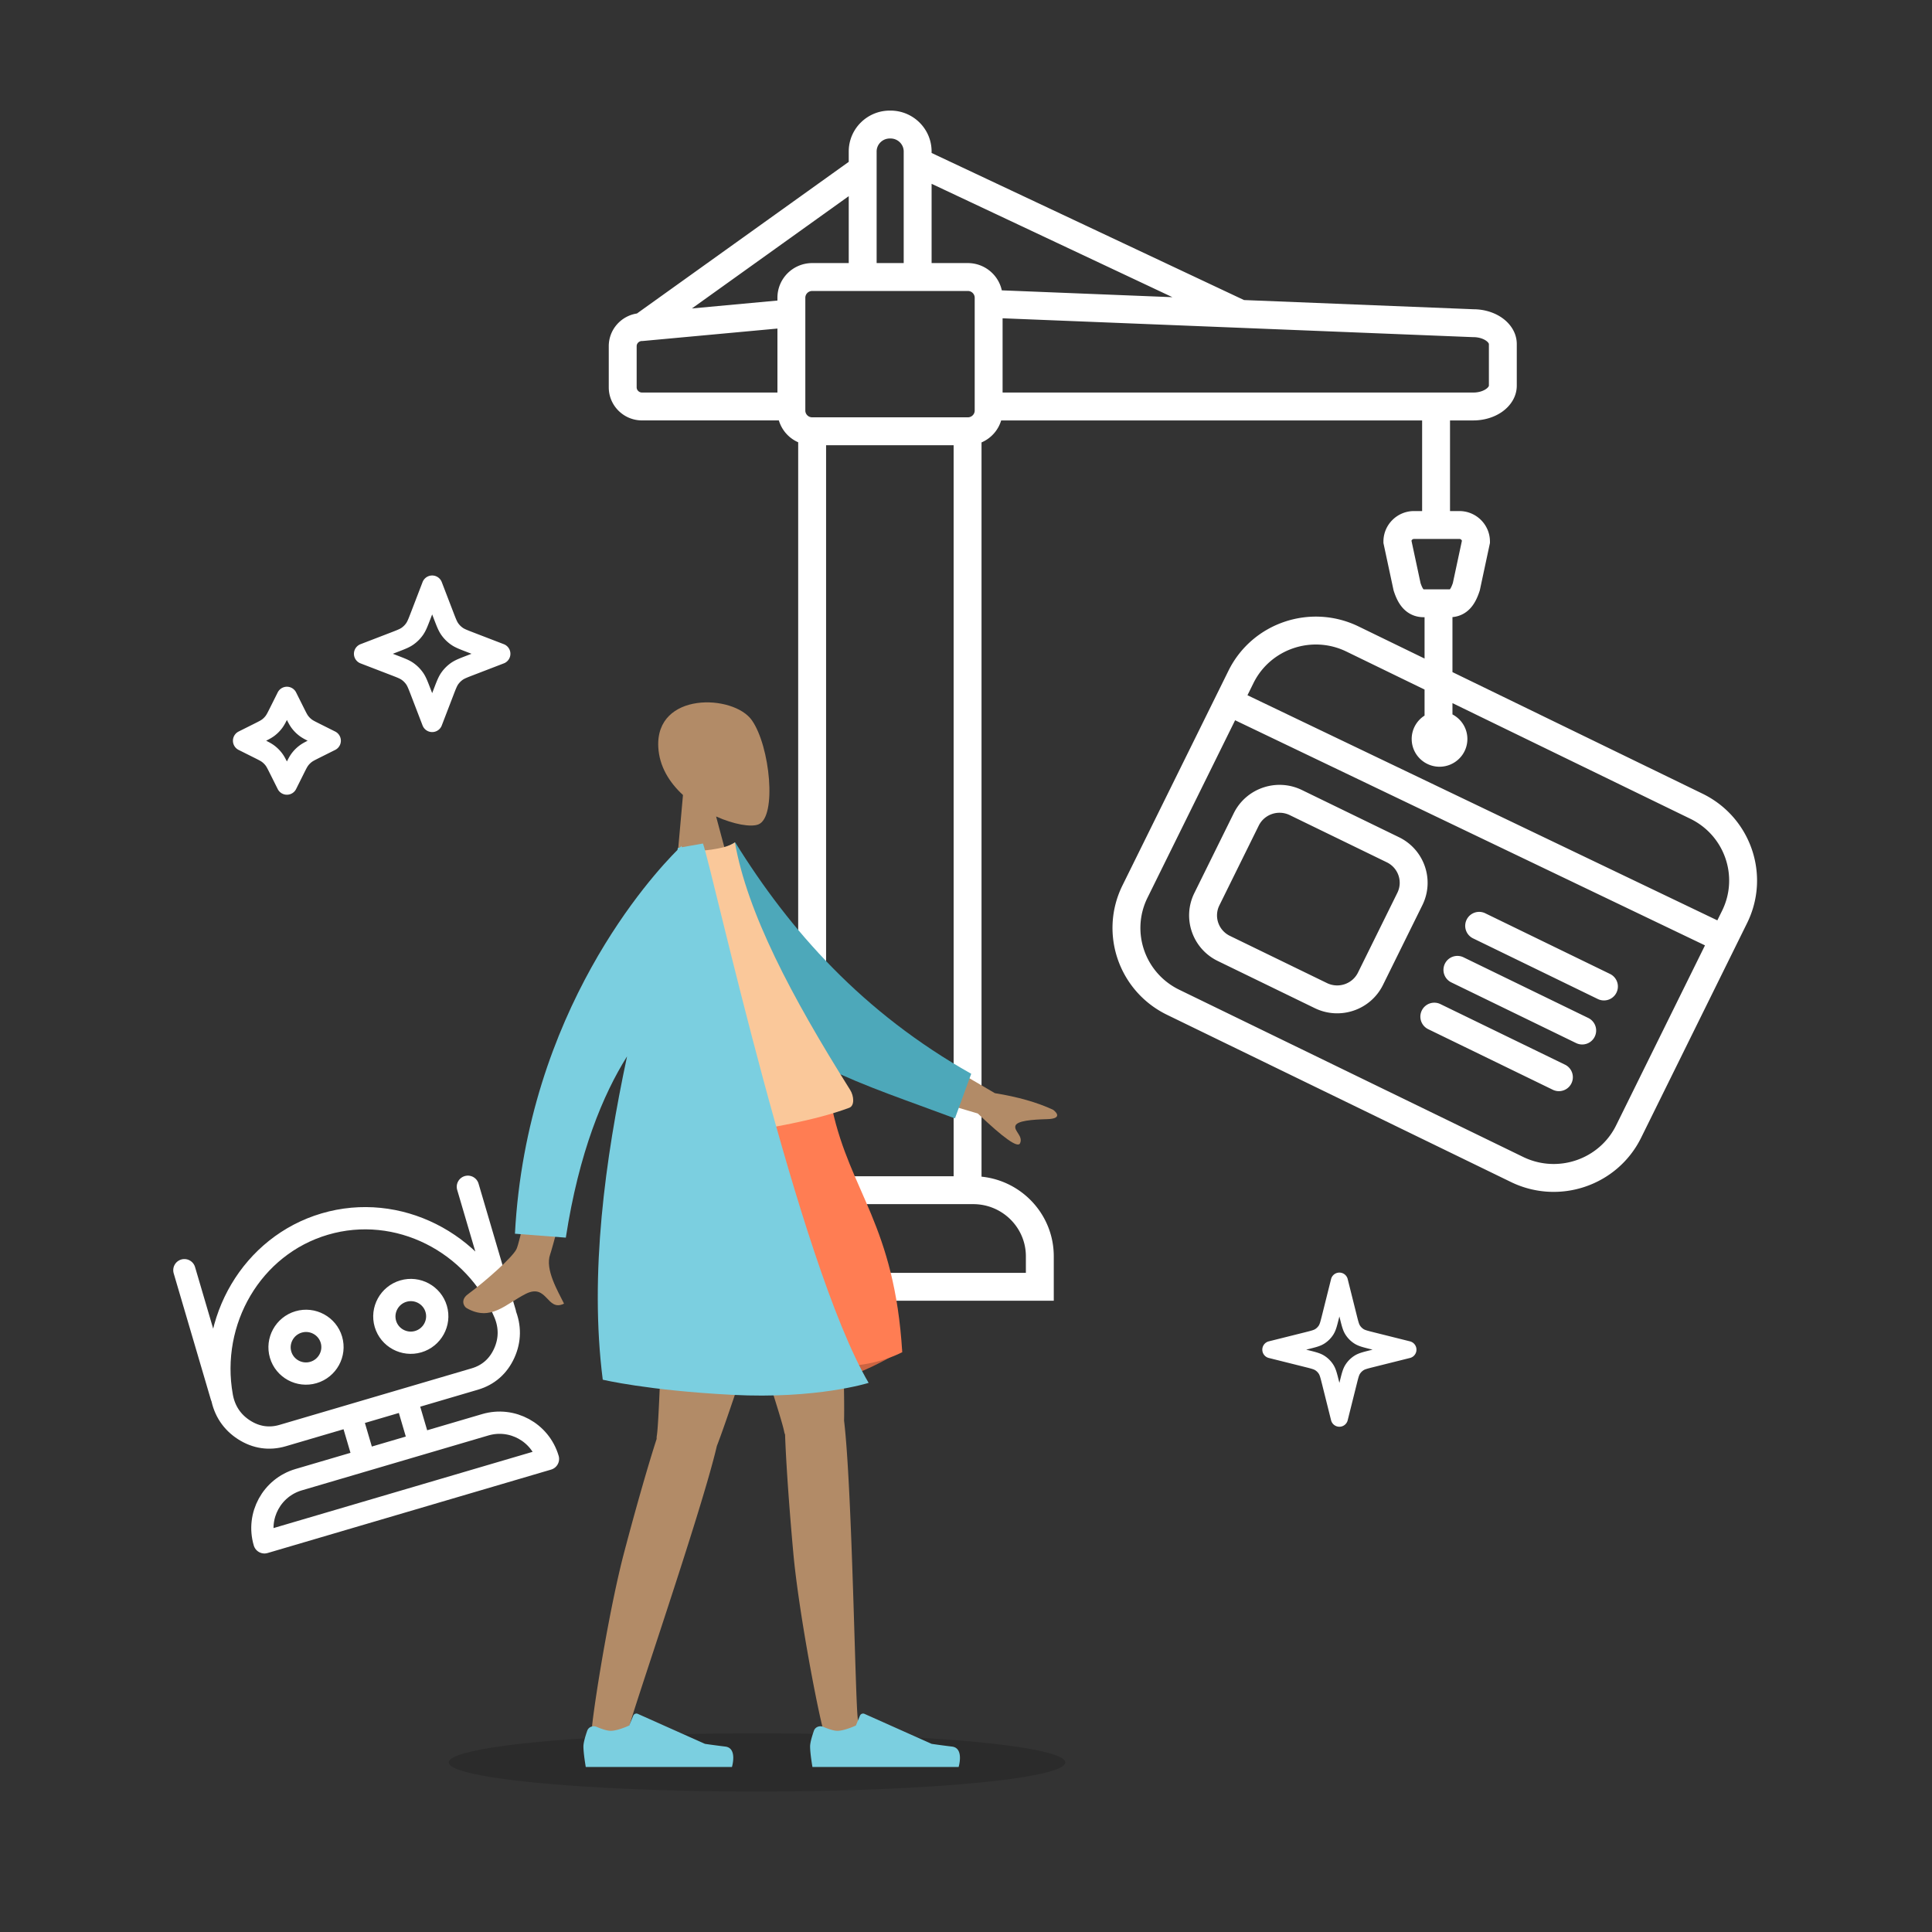 <svg xmlns="http://www.w3.org/2000/svg" width="564" height="564" fill="none"><rect width="100%" height="100%" fill="#333333" stroke="none"/><path stroke="#fff" stroke-linecap="round" stroke-linejoin="round" stroke-width="6.5" d="M64.672 407.673 53.822 370.8m93.612 12.519-10.851-36.873m-16.033 61.438-15.818 4.654m-9.91-55.208c21.279-6.262 43.891 5.308 52.519 26.017 1.629 3.911 1.579 7.896-.148 11.699s-4.65 6.366-8.581 7.523l-56.098 16.507c-3.931 1.157-7.776.586-11.288-1.675s-5.712-5.585-6.461-9.755c-3.964-22.082 8.778-44.054 30.057-50.316m-3.32 43.333c4.084-1.202 6.44-5.497 5.244-9.561s-5.502-6.399-9.586-5.197-6.44 5.497-5.243 9.561c1.196 4.064 5.502 6.398 9.586 5.197m30.59-9.001c4.083-1.202 6.439-5.497 5.243-9.561s-5.502-6.399-9.586-5.197-6.439 5.496-5.243 9.56c1.196 4.065 5.502 6.399 9.586 5.198m-19.604 21.536 16.149-4.752 3.861 13.121-16.149 4.752zm57.475 12.698L77.201 450.25c-2.297-7.804 2.168-15.991 9.972-18.288l54.502-16.038c7.804-2.296 15.991 2.169 18.288 9.972"/><path fill="#fff" fill-rule="evenodd" d="M259.762 40.429c-2.154 0-3.85 1.73-3.85 3.789v32.58h7.903v-32.58c0-2.061-1.698-3.79-3.85-3.79zm0-8.143h.203c6.586 0 11.993 5.311 11.993 11.932v.436l91.196 42.936 67.021 2.687c3.09.016 6.056.912 8.358 2.54 2.308 1.632 4.255 4.27 4.255 7.634v12.109c0 3.363-1.947 6.002-4.255 7.634-2.324 1.643-5.324 2.54-8.446 2.54h-6.789v26.458h2.738c4.903 0 8.918 3.978 8.918 8.896v.431l-2.963 13.831-.069.21c-.518 1.565-1.275 3.429-2.611 4.921-1.348 1.505-3.14 2.471-5.302 2.662v16.061L497 231.692c14.087 6.849 19.942 23.761 13.02 37.782l-30.938 62.664c-6.913 14.004-23.929 19.764-37.998 12.924l-100.387-48.808c-14.087-6.849-19.942-23.762-13.02-37.783l30.938-62.664c6.914-14.003 23.929-19.763 37.999-12.923l19.253 9.361v-12.068h-.264c-2.551 0-4.622-1.043-6.12-2.722-1.337-1.497-2.093-3.356-2.599-4.917l-.064-.199-2.961-13.82v-.431c0-4.921 4.023-8.896 8.918-8.896h2.378v-26.458H292.266a10.15 10.15 0 0 1-5.734 6.417v214.348c11.817 1.205 21.09 11.133 21.09 23.241v12.974h-94.649V366.74c0-11.747 8.728-21.442 20.039-23.11V129.111a10.15 10.15 0 0 1-5.644-6.382h-39.965c-5.309 0-9.689-4.301-9.689-9.646v-12.031c0-4.845 3.6-8.833 8.228-9.536l61.827-44.268v-3.03c0-6.61 5.395-11.93 11.988-11.932zm-11.993 24.977-45.78 32.779 24.964-2.306v-.824c0-5.616 4.579-10.115 10.161-10.115h10.655zm0 27.677h-10.655c-1.144 0-2.018.912-2.018 1.972v32.944c0 1.059.874 1.972 2.018 1.972h45.407c1.144 0 2.019-.913 2.019-1.972V86.912c0-1.06-.875-1.972-2.019-1.972h-10.563v.005h-24.189zm24.189-8.143h10.563c4.847 0 8.936 3.39 9.931 7.96l49.807 1.996-70.301-33.1zm20.724 16.118v21.676h137.405c1.624 0 2.94-.476 3.744-1.045.394-.279.61-.539.715-.713.096-.161.099-.244.099-.273v-12.109c0-.029-.003-.113-.099-.273-.105-.175-.321-.434-.715-.713-.804-.569-2.12-1.046-3.744-1.046h-.081zm-65.729 2.998-39.362 3.636h-.188c-.871 0-1.546.714-1.546 1.503v12.031c0 .789.675 1.503 1.546 1.503h39.55zm14.202 34.062v213.401h37.234V129.975zm-4.696 221.544c-8.497.013-15.344 6.861-15.344 15.221v4.831h78.364v-4.831c0-8.36-6.847-15.208-15.344-15.221zm179.408-150.22-22.814-11.091c-10.074-4.899-22.221-.752-27.136 9.204l-1.751 3.546 137.168 65.717 1.385-2.805c4.906-9.939.778-21.965-9.279-26.855l-69.431-33.757v3.299c2.581 1.35 4.355 4.042 4.355 7.172 0 4.502-3.669 8.098-8.128 8.098-4.46 0-8.128-3.596-8.128-8.098a8.07 8.07 0 0 1 3.759-6.828zm81.861 74.678L360.561 210.26l-25.582 51.816c-4.907 9.939-.779 21.965 9.278 26.855l100.387 48.807c10.075 4.899 22.221.752 27.137-9.204zm-85.684-118.124 2.648 12.361c.166.493.326.887.48 1.199.174.352.31.535.385.619l.001.002.045.001h7.607l.048-.001c.073-.085.202-.264.369-.602.157-.317.322-.719.496-1.229l2.647-12.352a.79.79 0 0 0-.734-.516h-13.259c-.344 0-.63.23-.733.518m-51.88 79.553c3.627-7.348 12.542-10.357 19.905-6.777l28.335 13.776c7.38 3.588 10.462 12.463 6.826 19.828l-11.503 23.298c-3.628 7.348-12.542 10.357-19.905 6.777l-28.335-13.776c-7.38-3.588-10.462-12.463-6.826-19.828zm16.345.546c-3.368-1.637-7.414-.242-9.044 3.058l-11.502 23.298c-1.621 3.284-.267 7.271 3.084 8.9l28.335 13.777c3.368 1.637 7.414.242 9.044-3.058l11.502-23.299c1.621-3.283.266-7.27-3.084-8.899zm51.631 30.539a4.07 4.07 0 0 1 5.442-1.882l36.431 17.713a4.07 4.07 0 1 1-3.561 7.323l-36.43-17.713a4.07 4.07 0 0 1-1.882-5.441m-6.346 12.854a4.07 4.07 0 0 1 5.442-1.882l36.431 17.713a4.07 4.07 0 1 1-3.561 7.323l-36.431-17.712a4.07 4.07 0 0 1-1.881-5.442m-6.743 13.657a4.07 4.07 0 0 1 5.442-1.881l36.431 17.712a4.072 4.072 0 0 1-3.561 7.323l-36.43-17.712a4.07 4.07 0 0 1-1.882-5.442" clip-rule="evenodd"/><ellipse cx="90" cy="8.5" fill="#000" opacity=".15" rx="90" ry="8.5" style="mix-blend-mode:multiply" transform="matrix(-1 0 0 1 311 506)"/><path fill="#B28B67" d="M192.171 218.106c-.847-16.243 21.96-15.45 27.309-7.857s7.361 28.275 1.914 30.419c-2.172.854-7.125.021-12.348-2.319l5.707 21.265-18.024 2.215 2.65-29.743c-3.959-3.645-6.914-8.343-7.208-13.98"/><path fill="#CB6442" fill-rule="evenodd" d="M179.705 398.166s27.228 7.63 46.983 7.63 36.699-11.751 36.699-11.751-26.645-7.832-43.887-7.832-39.795 11.953-39.795 11.953" clip-rule="evenodd"/><path fill="#B28B67" fill-rule="evenodd" d="M229.183 418.797a4.3 4.3 0 0 1-.278-.926c-1.237-6.761-27.064-81.977-28.605-95.147l43.046 7.858c1.172 10.014 3.384 71.917 3.059 84.128 2.382 19.789 3.267 82.634 4.024 87.115.797 4.714-9.046 7.676-10.457 1.802-2.245-9.346-6.991-34.938-8.385-50.29-1.307-14.393-2.158-27.282-2.404-34.54" clip-rule="evenodd"/><path fill="#B28B67" fill-rule="evenodd" d="M191.691 420.052a4.3 4.3 0 0 1 .054-.966c1.145-6.777 2.54-81 5.587-93.905l37.77 16.824c-2.316 9.812-21.361 68.742-25.833 80.106-4.514 19.413-25.127 78.774-25.944 83.244-.86 4.702-11.12 4.114-10.442-1.889 1.079-9.552 5.352-35.228 9.281-50.133 3.683-13.972 7.281-26.376 9.527-33.281" clip-rule="evenodd"/><path fill="#7BCFE0" fill-rule="evenodd" d="M240.346 504.118c-1.081-.454-2.358.022-2.744 1.128-.52 1.488-1.112 3.439-1.112 4.592 0 2.05.681 5.985.681 5.985h42.678s1.663-5.511-1.921-5.95a249 249 0 0 1-5.955-.794l-19.606-8.757a1 1 0 0 0-1.333.532l-1.179 2.868s-3.318 1.551-5.393 1.551c-1.118 0-2.802-.601-4.116-1.155m-66.173 0c-1.081-.454-2.357.022-2.744 1.128-.519 1.488-1.112 3.439-1.112 4.592 0 2.05.682 5.985.682 5.985h42.677s1.664-5.511-1.921-5.95-5.954-.794-5.954-.794l-19.607-8.757a1 1 0 0 0-1.332.532l-1.18 2.868s-3.318 1.551-5.393 1.551c-1.118 0-2.802-.601-4.116-1.155" clip-rule="evenodd"/><path fill="#FF7D53" fill-rule="evenodd" d="M194.53 323.799s25.591-7.336 48.427 0c5.296 24.214 18.167 33.824 20.43 70.948-25.727 12.808-57.507-9.135-83.99 3.356-7.567-17.471 3.026-59.547 15.133-74.304" clip-rule="evenodd"/><path fill="#B28B67" d="M174.789 313.286c-.034.131-13.114 49.953-14.178 52.886-1.597 4.406 2.337 10.895 4.045 14.395-5.076 2.492-4.826-6.09-11.225-2.831-5.842 2.975-10.184 8.147-17.193 4.144-.862-.492-1.855-2.422.324-4.034 5.43-4.017 13.215-10.986 14.221-13.226 2.056-4.577 10.451-50.824 10.469-50.925zm115.639 5.837q10.043 1.614 17.009 4.854c1.13.834 2.578 2.611-1.736 2.731-4.313.12-8.846.441-9.283 1.966s2.337 3.001 1.351 5.099q-.987 2.099-12.318-8.71l-24.808-7.376 3.925-13.702z"/><path fill="#4DA8BA" fill-rule="evenodd" d="m206.92 250.048 7.7-4.153c15.986 25.809 37.264 49.756 68.904 67.571l-4.754 13.023c-26.82-10.051-51.78-17.132-64.903-37.001-4.404-6.669-5.682-30.76-6.947-39.44" clip-rule="evenodd"/><path fill="#FAC89A" fill-rule="evenodd" d="M192.597 333.156s35.798-2.469 55.319-9.764c1.612-.602 1.382-3.445.275-5.206-17.241-27.425-30.037-51.752-33.652-72.277-3.018 2.258-11.507 2.548-11.507 2.548-11.113 23.771-13.659 49.243-10.435 84.699" clip-rule="evenodd"/><path fill="#7BCFE0" d="m199.03 247.336 6.185-1.092c2.935 8.234 27.719 122.337 48.36 157.451 0 0-15.055 4.785-39.87 3.491-24.771-1.292-37.701-4.409-37.746-4.42-3.936-30.911.697-64.337 7.096-94.387-7.015 11.181-14.038 27.987-17.876 52.922l-14.854-1.148c3.466-65.066 40.199-104.796 47.428-112.016q.075-.302.146-.602l.568-.1c.333-.322.512-.486.517-.491z"/><path stroke="#fff" stroke-linecap="round" stroke-linejoin="round" stroke-width="5" d="m391 374-2.603 10.412c-.508 2.032-.762 3.048-1.291 3.874a6 6 0 0 1-1.82 1.82c-.826.529-1.842.783-3.874 1.291L371 394l10.412 2.603c2.032.508 3.048.762 3.874 1.291a6 6 0 0 1 1.82 1.82c.529.826.783 1.842 1.291 3.874L391 414l2.603-10.412c.508-2.032.762-3.048 1.291-3.874a6 6 0 0 1 1.82-1.82c.826-.529 1.842-.783 3.874-1.291L411 394l-10.412-2.603c-2.032-.508-3.048-.762-3.874-1.291a6 6 0 0 1-1.82-1.82c-.529-.826-.783-1.842-1.291-3.874z"/><path stroke="#fff" stroke-linecap="round" stroke-linejoin="round" stroke-width="6" d="m83.754 203.473 2.223 4.45c.752 1.506 1.129 2.259 1.631 2.911a8.5 8.5 0 0 0 1.543 1.545c.653.503 1.405.879 2.91 1.632l4.446 2.225-4.446 2.225c-1.505.753-2.258 1.13-2.91 1.633a8.5 8.5 0 0 0-1.543 1.544c-.502.653-.879 1.406-1.631 2.912L83.754 229l-2.224-4.45c-.752-1.506-1.128-2.259-1.63-2.912a8.5 8.5 0 0 0-1.544-1.544c-.652-.503-1.405-.88-2.91-1.633L71 216.236l4.447-2.225c1.504-.753 2.257-1.129 2.909-1.632a8.5 8.5 0 0 0 1.543-1.545c.503-.652.879-1.405 1.631-2.911zM126.161 171l3.34 8.692c.8 2.08 1.199 3.119 1.821 3.994a8.5 8.5 0 0 0 2.002 2.004c.874.622 1.913 1.022 3.991 1.822l8.685 3.343-8.685 3.343c-2.078.799-3.117 1.199-3.991 1.821a8.5 8.5 0 0 0-2.002 2.004c-.622.875-1.021 1.915-1.821 3.994l-3.34 8.692-3.34-8.692c-.8-2.079-1.199-3.119-1.821-3.994a8.5 8.5 0 0 0-2.002-2.004c-.874-.622-1.913-1.022-3.991-1.821l-8.685-3.343 8.685-3.343c2.078-.8 3.117-1.2 3.991-1.822a8.5 8.5 0 0 0 2.002-2.004c.622-.875 1.021-1.914 1.821-3.994z"/></svg>